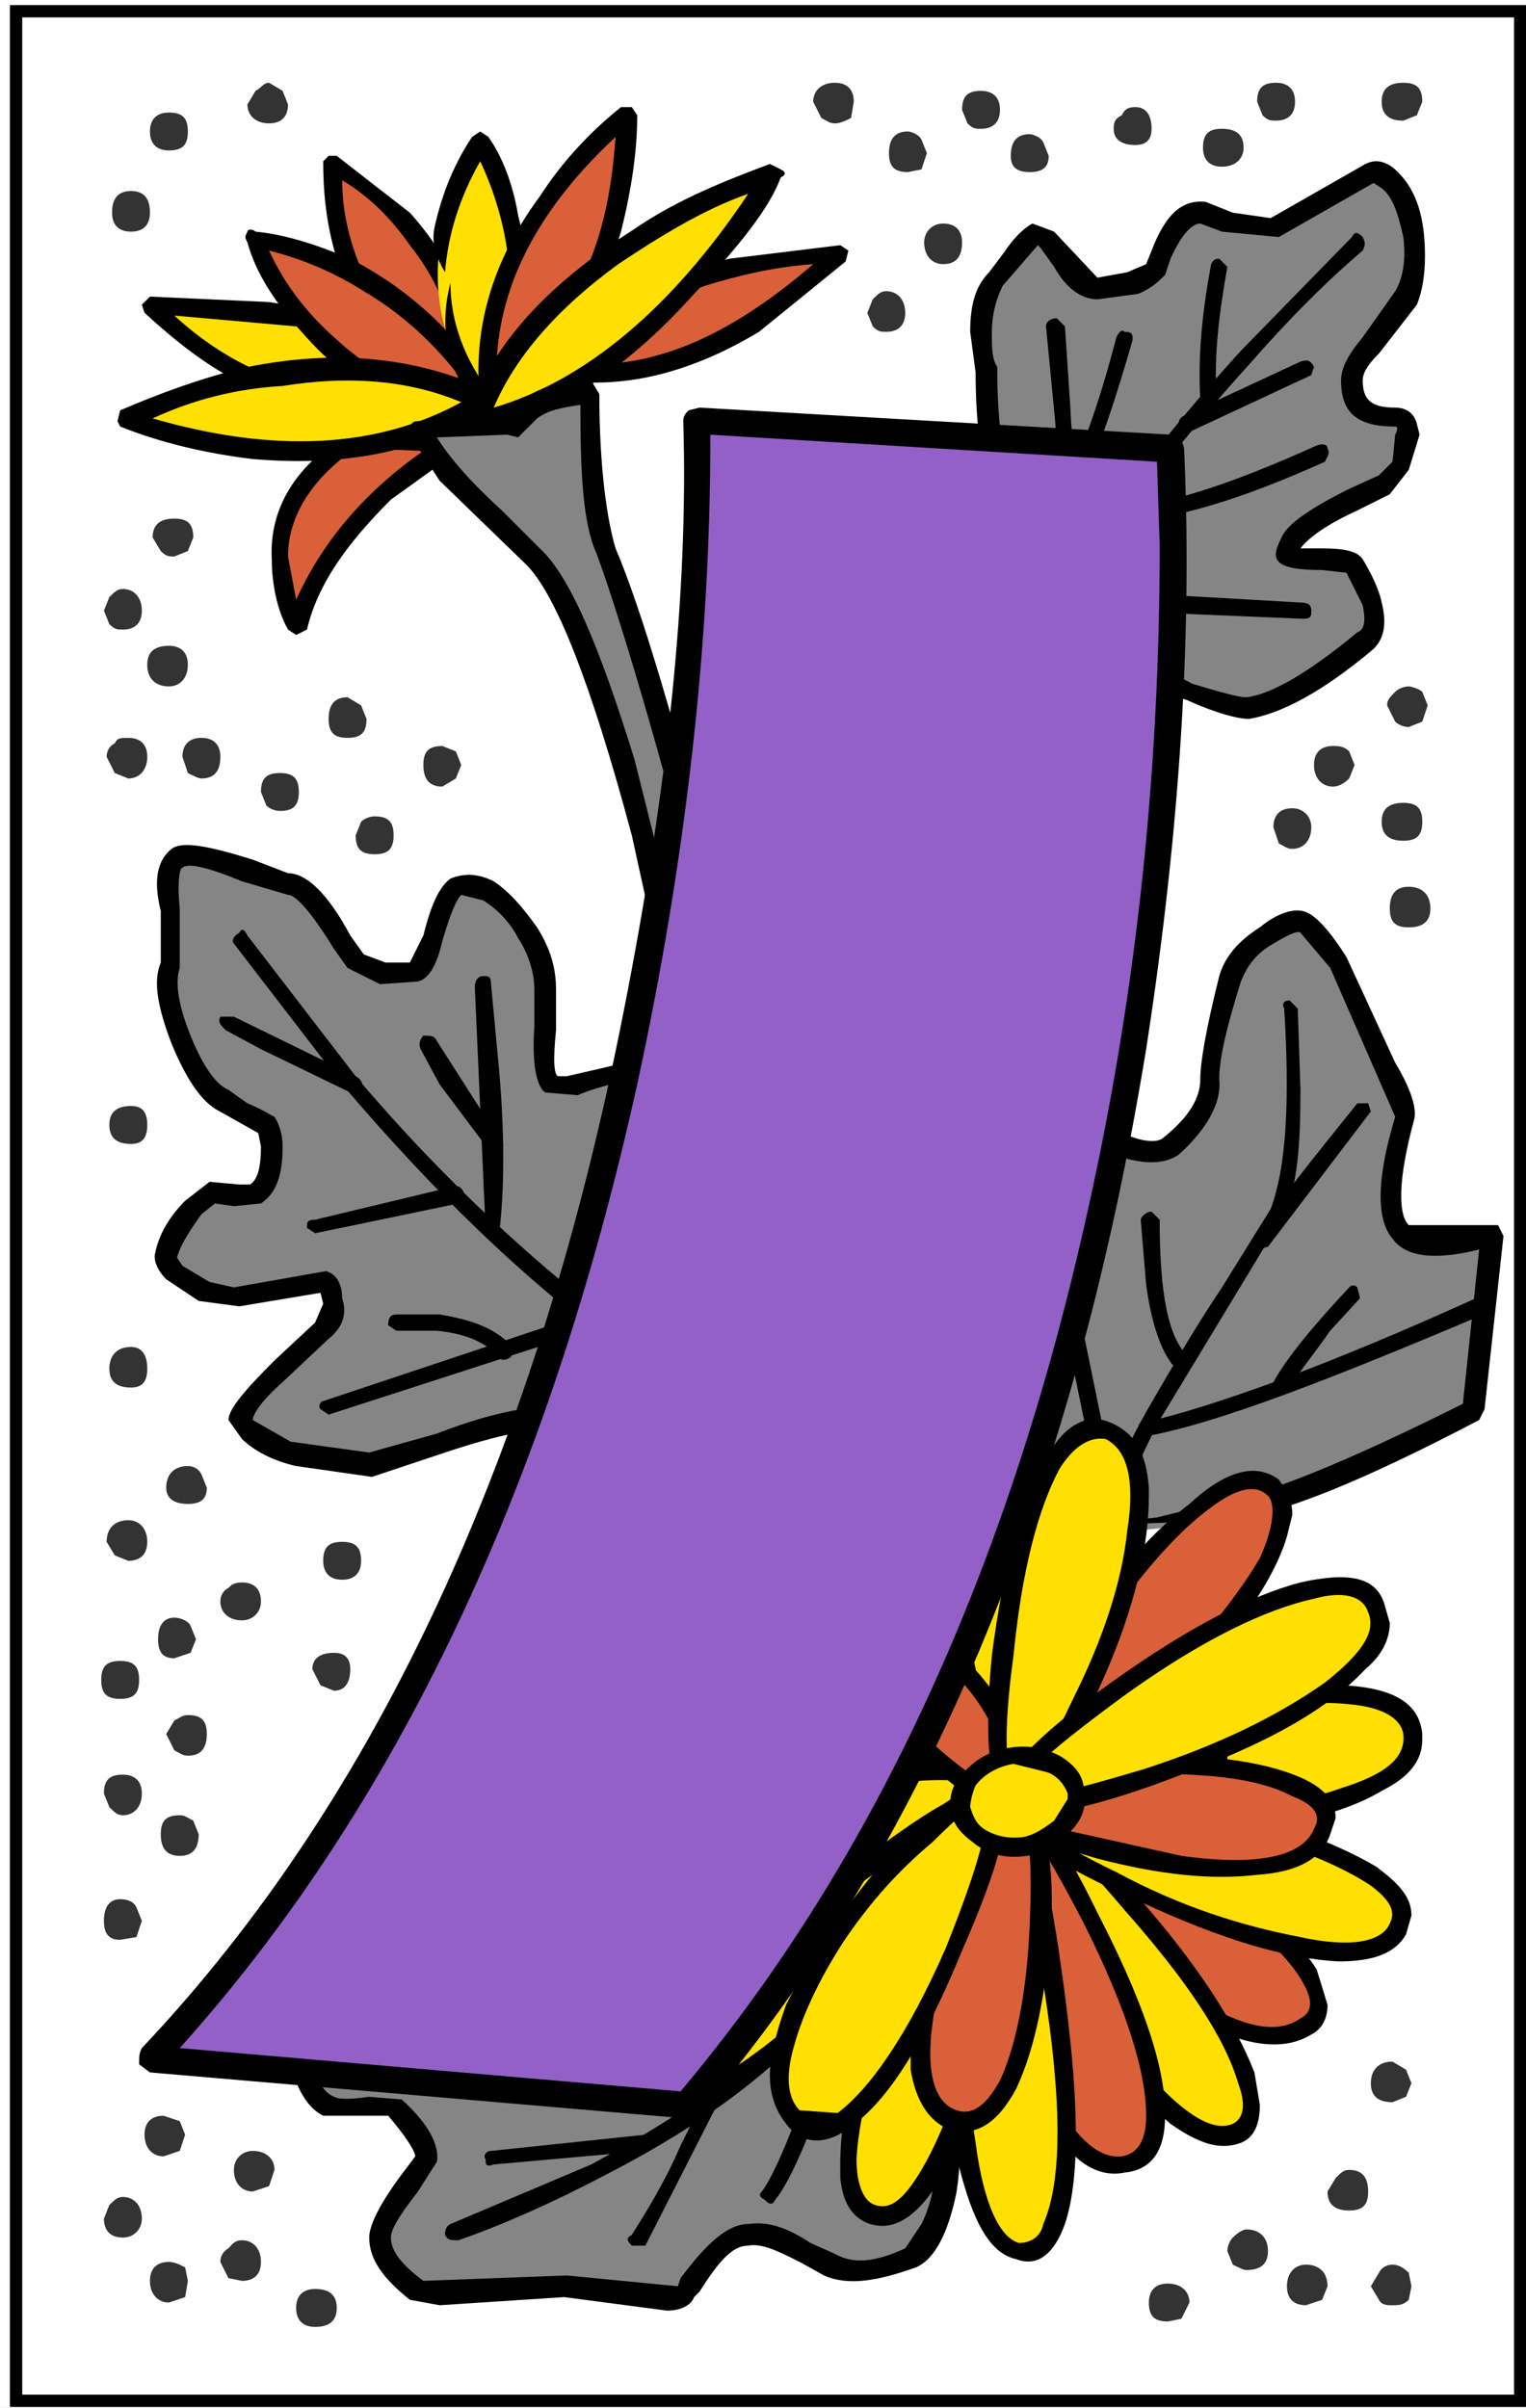 <?xml version="1.0" encoding="utf-8"?>
<!-- Generator: Adobe Illustrator 13.0.0, SVG Export Plug-In . SVG Version: 6.00 Build 14948)  -->
<!DOCTYPE svg PUBLIC "-//W3C//DTD SVG 1.1//EN" "http://www.w3.org/Graphics/SVG/1.1/DTD/svg11.dtd">
<svg version="1.1" id="圖層_1" xmlns="http://www.w3.org/2000/svg" xmlns:xlink="http://www.w3.org/1999/xlink" x="0px" y="0px"
	 width="372px" height="587px" viewBox="0 0 372 587" enable-background="new 0 0 372 587" xml:space="preserve">
<rect x="0" y="0" width="372" height="587" fill="#808080" stroke="none"/>
<path id="PATH77" fill="none" stroke="#000000" stroke-width="3" stroke-miterlimit="100" d="M370.59,585.26H3.92V2.74h366.67
	V585.26L370.59,585.26z"/>
<g>
	<g>
		<rect width="372" height="587" fill="#FFFFFF" fill-opacity="1.0"/>
	</g>
	<g>
		<path fill="#333333" d="M58.993,395.005c2.639,0,4.621-1.979,4.621-4.614c0-3.3-1.982-4.627-4.621-4.627
			c-1.979,0-2.639,0.664-3.3,1.327c-1.318,0.657-1.979,1.973-1.979,3.3C53.714,393.026,55.693,395.005,58.993,395.005z"/>
	</g>
	<g>
		<path fill="#333333" d="M45.794,428c3.299,0,4.621-1.979,4.621-5.277c0-3.3-1.321-4.621-4.621-4.621
			c-1.318,0-1.979,0.657-3.3,1.321l-1.979,3.3l1.979,3.963C43.816,427.343,44.477,428,45.794,428z"/>
	</g>
	<g>
		<path fill="#333333" d="M83.411,385.106c3.299,0,4.617-1.979,4.617-4.614c0-3.3-1.318-4.627-4.617-4.627
			c-3.3,0-4.621,1.327-4.621,4.627C78.79,383.128,80.111,385.106,83.411,385.106z"/>
	</g>
	<g>
		<path fill="#333333" d="M45.794,366.63c3.299,0,4.621-1.321,4.621-3.963l-1.321-3.3c-0.661-1.314-1.979-1.973-3.299-1.973
			c-3.3,0-5.278,1.973-5.278,5.272C40.516,365.309,42.495,366.63,45.794,366.63z"/>
	</g>
	<g>
		<path fill="#333333" d="M328.896,538.871c3.3,0,4.621-1.328,4.621-4.627c0-3.3-1.321-5.272-4.621-5.272
			c-1.317,0-1.979,0.658-3.299,1.973l-1.979,3.3C323.618,537.543,325.597,538.871,328.896,538.871z"/>
	</g>
	<g>
		<path fill="#333333" d="M343.415,560.641l0.661-3.3l-0.661-3.3c-1.321-1.314-2.639-1.972-3.96-1.972
			c-1.318,0-2.639,0.657-3.3,1.972l-1.979,3.3l1.979,3.3c0.661,1.327,1.981,1.327,3.3,1.327
			C340.776,561.968,342.094,561.968,343.415,560.641z"/>
	</g>
	<g>
		<path fill="#333333" d="M303.82,553.384c3.3,0,5.278-1.314,5.278-4.614s-1.979-5.284-5.278-5.284c-0.66,0-1.979,0.657-3.3,1.984
			c-0.66,0.657-1.32,1.973-1.32,3.3l1.32,3.3C301.842,552.727,303.16,553.384,303.82,553.384z"/>
	</g>
	<g>
		<path fill="#333333" d="M287.983,565.268l1.979-3.964c0-2.636-1.979-4.62-5.278-4.62s-4.62,1.984-4.62,4.62
			c0,3.3,1.32,4.621,4.62,4.621L287.983,565.268z"/>
	</g>
	<g>
		<path fill="#333333" d="M342.755,511.146l1.321-3.299l-1.321-3.3l-3.3-1.973c-3.3,0-5.278,1.973-5.278,5.272
			c0,3.299,1.979,4.627,5.278,4.627L342.755,511.146z"/>
	</g>
	<g>
		<path fill="#333333" d="M322.297,560.641l1.321-3.3c0-3.3-1.979-5.271-5.278-5.271c-2.643,0-4.621,1.972-4.621,5.271
			s1.979,4.627,4.621,4.627L322.297,560.641z"/>
	</g>
	<g>
		<path fill="#333333" d="M65.592,532.929l1.321-3.957c0-2.642-1.981-4.627-5.281-4.627c-2.639,0-4.617,1.985-4.617,4.627
			c0,3.3,1.979,5.272,4.617,5.272L65.592,532.929z"/>
	</g>
	<g>
		<path fill="#333333" d="M43.816,524.345l1.318-3.957l-1.318-3.299l-3.96-1.315c-2.639,0-4.621,1.315-4.621,4.614
			c0,3.3,1.982,5.285,4.621,5.285L43.816,524.345z"/>
	</g>
	<g>
		<path fill="#333333" d="M45.134,559.982l0.661-3.956l-0.661-3.3c-1.318-0.657-2.639-1.321-3.957-1.321
			c-2.642,0-4.621,1.321-4.621,4.621c0,3.299,1.979,5.277,4.621,5.277L45.134,559.982z"/>
	</g>
	<g>
		<path fill="#333333" d="M76.812,567.239c3.299,0,5.278-1.314,5.278-4.614s-1.979-4.621-5.278-4.621
			c-2.639,0-4.621,1.321-4.621,4.621S74.172,567.239,76.812,567.239z"/>
	</g>
	<g>
		<path fill="#333333" d="M81.429,412.16c2.643,0,3.96-1.973,3.96-5.271c0-2.643-1.318-3.964-3.96-3.964
			c-3.299,0-5.278,1.321-5.278,3.964l1.979,3.957L81.429,412.16z"/>
	</g>
	<g>
		<path fill="#333333" d="M45.794,134.339l1.321-3.299c0-3.3-1.321-4.614-4.621-4.614c-3.299,0-5.278,1.314-5.278,4.614l1.979,3.299
			c1.321,1.321,1.981,1.321,3.299,1.321L45.794,134.339z"/>
	</g>
	<g>
		<path fill="#333333" d="M41.177,167.335c2.639,0,4.618-1.979,4.618-5.278s-1.979-4.621-4.618-4.621
			c-3.299,0-5.281,1.321-5.281,4.621S37.877,167.335,41.177,167.335z"/>
	</g>
	<g>
		<path fill="#333333" d="M68.23,197.688c3.3,0,4.621-1.314,4.621-4.614c0-3.299-1.321-4.621-4.621-4.621
			c-3.299,0-4.617,1.321-4.617,4.621l1.318,3.3C65.592,197.031,66.913,197.688,68.23,197.688z"/>
	</g>
	<g>
		<path fill="#333333" d="M49.094,189.775c3.3,0,4.621-1.985,4.621-5.285c0-2.636-1.321-4.614-4.621-4.614
			c-3.299,0-4.617,1.979-4.617,4.614l1.318,3.963C47.115,189.117,48.433,189.775,49.094,189.775z"/>
	</g>
	<g>
		<path fill="#333333" d="M29.957,153.479c2.639,0,4.621-1.321,4.621-4.621s-1.981-5.278-4.621-5.278
			c-1.321,0-1.979,0.657-3.3,1.979l-1.321,3.299l1.321,3.299C27.979,153.479,28.636,153.479,29.957,153.479z"/>
	</g>
	<g>
		<path fill="#333333" d="M31.278,189.775c2.639,0,4.617-1.985,4.617-5.285c0-3.299-1.979-4.614-4.617-4.614
			c-1.982,0-2.643,0-3.3,1.315c-1.321,0.664-1.981,1.985-1.981,3.299l1.981,3.963L31.278,189.775z"/>
	</g>
	<g>
		<path fill="#333333" d="M31.278,380.492c2.639,0,4.617-1.328,4.617-4.627c0-3.3-1.979-5.272-4.617-5.272
			c-3.3,0-5.281,1.973-5.281,5.272l1.981,3.299L31.278,380.492z"/>
	</g>
	<g>
		<path fill="#333333" d="M46.455,402.925l1.321-3.3l-1.321-3.299c-0.66-1.321-2.639-1.979-3.96-1.979
			c-2.639,0-3.96,1.979-3.96,5.277c0,3.3,1.321,4.621,3.96,4.621L46.455,402.925z"/>
	</g>
	<g>
		<path fill="#333333" d="M29.957,442.52c2.639,0,4.621-1.979,4.621-5.277c0-3.3-1.981-4.621-4.621-4.621
			c-3.3,0-4.621,1.321-4.621,4.621l1.321,3.299C27.979,441.856,28.636,442.52,29.957,442.52z"/>
	</g>
	<g>
		<path fill="#333333" d="M33.256,472.216l1.321-3.963l-1.321-3.3c-0.66-1.314-1.978-1.973-3.96-1.973
			c-2.639,0-3.96,1.973-3.96,5.272c0,3.299,1.321,4.627,3.96,4.627L33.256,472.216z"/>
	</g>
	<g>
		<path fill="#333333" d="M58.993,556.026c2.639,0,4.621-1.321,4.621-4.621s-1.982-5.278-4.621-5.278
			c-1.979,0-2.639,1.315-3.3,1.979c-1.318,0.664-1.979,1.979-1.979,3.3l1.979,3.963L58.993,556.026z"/>
	</g>
	<g>
		<path fill="#333333" d="M29.957,545.47c2.639,0,4.621-1.984,4.621-4.627c0-3.3-1.981-5.271-4.621-5.271
			c-1.321,0-1.979,0.657-3.3,1.972l-1.321,3.3C25.336,543.485,26.657,545.47,29.957,545.47z"/>
	</g>
	<g>
		<path fill="#333333" d="M251.027,41.952c3.3,0,4.621-1.314,4.621-3.957l-1.321-3.3c-0.66-1.321-2.639-1.985-3.3-1.985
			c-3.3,0-4.62,1.985-4.62,5.285C246.407,40.637,247.728,41.952,251.027,41.952z"/>
	</g>
	<g>
		<path fill="#333333" d="M207.473,28.753l0.66-3.957c0-2.643-1.32-4.621-4.62-4.621s-5.278,1.979-5.278,4.621l1.979,3.957
			c1.321,0.658,1.981,1.321,3.3,1.321C204.834,30.075,206.155,29.411,207.473,28.753z"/>
	</g>
	<g>
		<path fill="#333333" d="M41.177,36.674c3.3,0,4.618-1.321,4.618-4.621c0-3.3-1.318-4.614-4.618-4.614
			c-2.642,0-4.621,1.314-4.621,4.614C36.556,35.353,38.535,36.674,41.177,36.674z"/>
	</g>
	<g>
		<path fill="#333333" d="M65.592,30.075c3.299,0,4.621-1.979,4.621-4.621l-1.321-3.3l-3.299-1.979c-1.318,0-1.979,1.321-3.3,1.979
			l-1.979,3.3C60.313,28.096,62.292,30.075,65.592,30.075z"/>
	</g>
	<g>
		<path fill="#333333" d="M31.936,56.471c3.299,0,4.621-1.979,4.621-4.621c0-3.3-1.321-5.278-4.621-5.278
			c-3.3,0-4.618,1.979-4.618,5.278C27.318,54.493,28.636,56.471,31.936,56.471z"/>
	</g>
	<g>
		<path fill="#333333" d="M224.631,41.294l1.321-3.957l-1.321-3.299c-0.66-1.328-2.639-1.985-3.3-1.985
			c-3.299,0-4.62,1.985-4.62,5.284c0,3.3,1.321,4.614,4.62,4.614L224.631,41.294z"/>
	</g>
	<g>
		<path fill="#333333" d="M229.909,64.392c3.3,0,4.62-1.985,4.62-5.285c0-2.636-1.32-4.614-4.62-4.614
			c-2.639,0-4.617,1.979-4.617,4.614C225.292,62.407,227.271,64.392,229.909,64.392z"/>
	</g>
	<g>
		<path fill="#333333" d="M216.054,80.889c2.639,0,4.617-1.321,4.617-4.621s-1.979-5.278-4.617-5.278
			c-1.321,0-1.981,0.657-3.3,1.978l-1.321,3.3l1.321,3.3C214.072,80.889,214.732,80.889,216.054,80.889z"/>
	</g>
	<g>
		<path fill="#333333" d="M276.764,35.353c2.639,0,3.96-1.314,3.96-3.957c0-3.3-1.321-5.285-3.96-5.285
			c-1.979,0-2.64,0.664-3.3,1.985c-1.317,0.657-1.979,1.315-1.979,3.3C271.485,34.038,273.464,35.353,276.764,35.353z"/>
	</g>
	<g>
		<path fill="#333333" d="M239.15,31.396c2.639,0,4.617-1.321,4.617-4.621c0-3.3-1.979-4.621-4.617-4.621
			c-3.3,0-4.621,1.321-4.621,4.621l1.321,3.299C237.169,31.396,237.829,31.396,239.15,31.396z"/>
	</g>
	<g>
		<path fill="#333333" d="M311.08,29.411c2.639,0,4.617-1.315,4.617-4.614c0-3.3-1.979-4.621-4.617-4.621
			c-3.3,0-4.62,1.321-4.62,4.621l1.32,3.299C309.099,29.411,309.759,29.411,311.08,29.411z"/>
	</g>
	<g>
		<path fill="#333333" d="M345.394,28.096l1.321-3.299c0-3.3-1.321-4.621-4.621-4.621c-3.299,0-5.277,1.321-5.277,4.621
			c0,3.299,1.979,4.614,5.277,4.614L345.394,28.096z"/>
	</g>
	<g>
		<path fill="#333333" d="M297.882,40.637c3.3,0,5.278-1.985,5.278-4.627c0-3.3-1.979-4.614-5.278-4.614s-4.62,1.314-4.62,4.614
			C293.262,38.652,294.582,40.637,297.882,40.637z"/>
	</g>
	<g>
		<path fill="#333333" d="M346.715,175.919l1.321-3.963l-1.321-3.3c-0.66-0.664-2.639-1.321-3.3-1.321
			c-1.321,0-2.639,0.658-3.3,1.321c-1.32,1.321-1.979,1.979-1.979,3.3l1.979,3.963c0.661,0.658,1.979,1.315,3.3,1.315
			L346.715,175.919z"/>
	</g>
	<g>
		<path fill="#333333" d="M328.896,189.775l1.321-3.3l-1.321-3.299c-1.317-1.321-2.639-1.321-3.956-1.321
			c-2.643,0-4.621,1.321-4.621,4.621c0,3.3,1.979,5.278,4.621,5.278C326.257,191.753,327.578,191.089,328.896,189.775z"/>
	</g>
	<g>
		<path fill="#333333" d="M342.094,204.951c3.3,0,4.621-1.321,4.621-4.621c0-3.299-1.321-4.614-4.621-4.614
			c-3.299,0-5.277,1.315-5.277,4.614C336.816,203.63,338.795,204.951,342.094,204.951z"/>
	</g>
	<g>
		<path fill="#333333" d="M343.415,226.07c3.3,0,5.278-1.321,5.278-4.621s-1.979-5.278-5.278-5.278s-4.62,1.978-4.62,5.278
			S340.115,226.07,343.415,226.07z"/>
	</g>
	<g>
		<path fill="#333333" d="M315.04,206.93c2.64,0,4.618-1.979,4.618-5.278c0-2.636-1.979-4.621-4.618-4.621
			c-3.3,0-4.62,1.985-4.62,4.621l1.32,3.963C313.059,206.272,313.719,206.93,315.04,206.93z"/>
	</g>
	<g>
		<path fill="#333333" d="M111.125,189.775l1.321-3.3l-1.321-3.299l-3.3-1.321c-3.299,0-4.617,1.321-4.617,4.621
			c0,3.3,1.318,5.278,4.617,5.278L111.125,189.775z"/>
	</g>
	<g>
		<path fill="#333333" d="M91.328,208.251c3.299,0,4.621-1.321,4.621-4.621c0-3.3-1.321-4.614-4.621-4.614
			c-1.318,0-2.639,0.657-3.3,1.314l-1.318,3.3C86.71,206.93,88.028,208.251,91.328,208.251z"/>
	</g>
	<g>
		<path fill="#333333" d="M31.936,278.863c2.642,0,3.96-1.321,3.96-4.621s-1.318-4.621-3.96-4.621c-3.3,0-5.278,1.321-5.278,4.621
			S28.636,278.863,31.936,278.863z"/>
	</g>
	<g>
		<path fill="#333333" d="M31.936,338.255c2.642,0,3.96-1.321,3.96-4.62c0-3.3-1.318-5.278-3.96-5.278
			c-3.3,0-5.278,1.979-5.278,5.278C26.657,336.934,28.636,338.255,31.936,338.255z"/>
	</g>
	<g>
		<path fill="#333333" d="M29.296,414.145c3.3,0,4.621-1.32,4.621-4.62s-1.321-4.621-4.621-4.621c-3.299,0-4.617,1.321-4.617,4.621
			S25.997,414.145,29.296,414.145z"/>
	</g>
	<g>
		<path fill="#333333" d="M43.816,452.418c3.299,0,4.617-1.978,4.617-5.277l-1.318-3.3c-1.321-0.657-1.981-1.321-3.299-1.321
			c-3.3,0-4.621,1.321-4.621,4.621S40.516,452.418,43.816,452.418z"/>
	</g>
	<g>
		<path fill="#333333" d="M84.729,179.876c3.299,0,4.621-1.321,4.621-4.621l-1.321-3.299l-3.299-1.979
			c-3.3,0-4.618,1.979-4.618,5.278S81.429,179.876,84.729,179.876z"/>
	</g>
	<g>
		<path fill="#D96038" d="M204.834,61.749l-26.397,3.3c-18.476,4.621-32.335,13.198-40.916,25.739
			c14.519,1.979,31.017-2.643,46.854-13.198L204.834,61.749z"/>
	</g>
	<g>
		<path d="M204.834,59.771l-27.057,3.3c-19.137,4.621-32.996,13.198-42.234,26.396c-0.661,0.664-0.661,1.321-0.661,1.979
			l2.639,1.321c15.18,1.978,31.017-1.979,47.515-11.877l21.119-17.155l0.657-2.642L204.834,59.771z M198.234,64.392
			c-19.137,16.498-36.956,25.075-56.092,24.412c7.26-7.914,17.158-14.513,29.696-19.134
			C180.416,67.034,188.996,65.049,198.234,64.392z"/>
	</g>
	<g>
		<path fill="#FFE000" d="M37.217,74.29c5.938,6.599,13.859,12.541,23.097,17.813c19.797,10.563,38.274,12.541,55.432,7.263
			c-13.198-11.877-30.356-19.797-50.814-23.097L37.217,74.29z"/>
	</g>
	<g>
		<path d="M36.556,72.305l-1.979,1.985l0.657,1.979c7.26,6.599,15.18,13.198,25.079,17.819
			c19.797,10.556,38.274,13.198,56.093,7.256l1.979-1.314l-0.661-2.642C103.869,84.846,86.71,76.932,65.592,73.633L36.556,72.305z
			 M72.191,79.568c14.519,3.299,27.717,9.898,38.277,18.476c-13.198,2.642-27.057,1.321-41.577-5.278
			c-9.898-3.3-18.476-8.578-26.396-15.834L72.191,79.568z"/>
	</g>
	<g>
		<path fill="#D96038" d="M81.429,39.974c-0.657,6.599,0.661,13.862,2.643,21.775c4.617,16.498,15.837,29.039,31.674,37.616
			c-0.661-17.819-5.938-32.995-17.158-46.193L81.429,39.974z"/>
	</g>
	<g>
		<path d="M80.111,37.995L78.79,39.31c0,7.263,0.66,15.183,3.299,23.761c5.281,16.498,16.498,29.696,32.996,38.273h1.982
			l1.318-1.979c-0.661-18.476-6.599-34.316-18.477-47.515L82.089,37.995H80.111z M88.688,67.034
			c-3.299-7.263-5.278-15.183-5.278-23.097c6.599,3.957,11.877,9.235,16.498,15.834c7.917,9.899,11.877,21.776,13.198,34.974
			C101.887,88.146,93.309,78.247,88.688,67.034z"/>
	</g>
	<g>
		<path fill="#D96038" d="M94.627,119.827l15.18-11.884l-23.097-0.657c-12.538,7.256-18.479,17.155-17.819,29.696
			c0,5.278,1.321,10.556,3.3,15.176C75.49,140.938,83.411,130.383,94.627,119.827z"/>
	</g>
	<g>
		<path d="M112.446,107.286l-1.978-1.321l-23.758-1.321l-1.321,0.657c-13.198,7.927-19.797,18.483-19.137,31.023
			c0,5.936,1.321,12.535,3.96,17.155l1.979,1.315l2.639-1.315c2.643-11.22,9.899-21.118,20.458-31.681l16.498-11.871
			L112.446,107.286z M72.191,146.223l-1.979-10.563c0-9.899,5.938-19.134,16.498-26.396l16.498,0.664
			C88.028,120.484,78.129,133.025,72.191,146.223z"/>
	</g>
	<g>
		<path fill="#D96038" d="M62.292,57.792c2.639,7.256,6.599,14.513,13.198,21.776c11.88,13.862,27.057,21.118,45.533,21.775
			c-8.578-15.84-21.115-28.375-36.952-36.295C75.49,61.092,68.891,58.45,62.292,57.792z"/>
	</g>
	<g>
		<path d="M60.313,56.471c-0.661,1.321-0.661,1.321,0,2.636c1.979,7.263,6.599,14.526,13.198,21.782
			c13.198,15.177,28.375,22.439,47.512,23.097l1.982-1.321v-1.979c-8.581-16.498-21.119-29.039-37.616-37.616
			c-7.917-3.3-15.837-5.936-23.097-6.599C61.631,55.808,60.313,55.808,60.313,56.471z M116.406,98.044
			c-13.198-0.657-25.079-6.599-34.978-15.84c-6.599-5.936-11.877-12.535-15.837-21.112c7.92,1.979,15.837,5.278,23.097,9.899
			C99.908,77.59,109.146,86.831,116.406,98.044z"/>
	</g>
	<g>
		<path fill="#FFE000" d="M117.067,34.695c-3.96,5.278-7.26,13.198-9.242,21.112c-3.299,17.161,0.661,32.338,13.198,45.536
			c5.281-17.155,7.26-33.653,3.3-48.836C123.005,44.594,119.706,38.652,117.067,34.695z"/>
	</g>
	<g>
		<path d="M115.085,33.374c-3.96,5.936-7.26,13.198-9.238,22.434c-0.66,3.963,0.661,7.263,2.639,10.563
			c0.661-8.578,3.3-17.819,8.581-27.061c4.617,9.899,7.256,20.461,7.256,31.681c0,6.599-1.318,15.176-4.618,25.075
			c-6.599-8.578-9.898-17.819-9.898-27.06c-3.3,12.541,0,23.761,9.238,33.659l2.639,1.321l1.321-1.321
			c5.938-17.819,7.26-34.974,3.299-50.157c-1.321-7.914-3.96-14.513-7.26-19.134l-1.978-1.321L115.085,33.374z"/>
	</g>
	<g>
		<path fill="#D96038" d="M152.701,28.096c-7.26,4.614-13.198,11.877-19.797,20.455c-11.88,17.819-16.498,35.638-13.198,53.451
			c14.516-11.213,23.758-27.711,29.036-47.509C152.041,44.594,152.701,35.353,152.701,28.096z"/>
	</g>
	<g>
		<path d="M151.38,56.471c2.639-10.563,3.96-19.797,3.96-28.375l-1.321-1.985h-2.639c-6.599,5.285-13.859,12.541-19.797,21.782
			c-13.198,17.813-17.159,36.295-13.859,54.771l1.321,1.321h2.639C135.543,92.103,145.441,76.269,151.38,56.471z M150.063,33.374
			c-0.661,9.235-1.982,18.477-5.281,27.718c-5.278,14.513-13.198,26.396-23.097,35.638l-0.661-5.941
			C121.023,70.333,130.922,51.193,150.063,33.374z"/>
	</g>
	<g>
		<path fill="#FFE000" d="M30.618,102.665l30.356,6.599c23.097,2.636,42.234-1.321,57.411-11.877
			c-16.498-7.92-36.295-9.899-58.732-4.621C48.433,94.745,39.195,98.044,30.618,102.665z"/>
	</g>
	<g>
		<path d="M60.313,89.467c-11.22,2.636-21.779,6.599-31.017,10.563l-0.661,2.636l0.661,1.321c9.899,3.957,21.119,6.599,32.335,7.914
			c23.097,1.985,42.237-1.972,58.074-12.535l0.661-1.978l-0.661-1.985C102.547,87.488,83.411,84.846,60.313,89.467z M37.217,102.001
			c9.898-4.614,20.458-7.257,31.674-7.914c16.498-2.642,31.017-1.321,43.555,3.957C91.988,109.264,66.913,110.585,37.217,102.001z"
			/>
	</g>
	<g>
		<path fill="#FFE000" d="M188.336,42.609c-9.899,2.642-20.458,7.926-31.674,15.183c-21.779,13.198-35.638,28.375-40.255,46.194
			c17.815-4.621,34.974-15.841,52.132-34.317L188.336,42.609z"/>
	</g>
	<g>
		<path d="M169.199,71.648c11.216-11.877,18.477-21.112,21.115-28.375c1.321-0.664,1.321-1.321,0-1.979l-2.639-1.321
			c-10.56,3.963-22.437,8.577-32.996,15.834c-21.776,13.862-35.635,29.039-40.913,46.857c-0.661,1.321-0.661,1.979,0.657,1.979
			l1.982,1.321C134.882,101.344,152.041,90.788,169.199,71.648z M150.72,64.392c9.898-6.599,20.458-13.198,31.678-17.155
			c-18.479,27.711-39.595,45.53-62.031,52.129C125.644,86.831,136.204,74.947,150.72,64.392z"/>
	</g>
	<g>
		<path fill="#858585" d="M148.081,134.339c-1.979-3.957-2.639-11.213-3.299-23.097l-0.661-15.177
			c-5.938-0.664-11.217,0.664-14.516,3.299l-4.621,4.621l-13.198-1.321l-9.238,1.979c2.639,5.942,5.278,9.898,9.238,13.855
			l18.479,17.162c7.917,7.92,15.837,30.36,25.736,67.313l12.538,54.107c3.299-5.271,3.96-13.855,4.621-24.412l-0.661-15.183
			C161.279,174.592,152.701,146.88,148.081,134.339z"/>
	</g>
	<g>
		<path d="M146.102,96.066l-1.981-3.299c-9.238,0-15.837,2.636-19.797,7.92l-22.437,1.979c-0.661,0-1.318,0-1.979,1.321v1.979
			l7.26,11.22l21.115,20.455c7.26,7.256,15.837,29.039,25.736,65.991l11.88,54.114c0,1.321,1.318,1.979,2.639,1.979
			c0.661,0,1.979-0.657,2.639-1.314c3.299-5.942,3.96-13.862,4.621-25.082l-0.661-15.84c-10.559-41.567-19.137-69.948-25.075-83.804
			C148.081,127.083,146.102,114.542,146.102,96.066z M141.481,98.702c0,17.162,0.661,29.039,3.96,36.295
			c4.621,12.541,13.198,40.258,24.418,83.152l-0.661,27.718c-4.621-21.782-9.899-42.237-14.52-60.713
			c-8.578-27.718-15.837-44.873-23.097-51.472l-9.238-9.241c-7.26-6.599-12.538-12.541-15.837-17.813l17.159-0.664l2.639,0.664
			l1.318-1.328l3.3-3.299C133.564,100.029,136.864,99.365,141.481,98.702z"/>
	</g>
	<g>
		<path fill="#858585" d="M227.271,482.114c-15.838-5.277-34.975-8.577-55.433-9.898c-42.233-4.621-75.89,0-100.308,14.52
			l1.321,11.877c1.979,7.92,3.96,12.534,7.26,14.52l16.498,0.657c5.278,5.284,7.917,9.241,7.26,12.541l-5.942,9.241
			c-3.3,4.614-5.938,7.914-5.938,9.898c0,3.3,3.299,8.571,9.898,13.198l36.295-1.327l19.797,3.3c4.621,0.663,7.92,0,9.898-1.973
			c4.621-9.241,9.899-13.861,14.52-14.525c3.299,0,6.599,1.327,9.898,3.3l9.898,4.627c5.278,1.972,11.878,1.972,19.137-1.328
			c3.961-1.972,6.6-7.256,8.578-16.497C233.209,521.709,231.891,504.548,227.271,482.114z"/>
	</g>
	<g>
		<path d="M227.931,479.479c-17.158-4.627-36.956-8.584-58.071-10.563c-41.577-3.299-74.572,1.321-99.647,15.834l-1.321,1.985
			l1.321,14.513c1.979,7.927,4.617,12.541,8.578,14.525h12.538h3.299c3.96,4.614,6.599,8.571,6.599,9.899l-3.957,5.271
			c-5.281,7.263-7.26,11.884-7.26,14.525c0,5.271,3.299,9.898,9.898,15.171l7.26,1.327l30.354-1.985l25.079,3.3
			c3.299,0,5.938-1.314,6.599-3.3l1.318-1.314c4.621-7.263,7.92-11.226,11.88-11.226c3.299-0.658,7.26,1.327,12.537,3.963l5.939,3.3
			c5.938,2.636,13.198,1.321,22.436-1.979c4.621-1.985,7.921-8.584,9.899-18.482c1.981-13.856,1.32-31.011-3.3-52.13
			L227.931,479.479z M165.239,474.194c21.776,1.321,41.574,4.62,59.392,10.556c3.3,11.884,3.96,23.098,3.96,32.996
			s-0.66,17.825-3.96,24.424l-3.96,5.936c-7.26,3.3-12.538,3.964-17.158,1.321l-5.938-2.643c-5.938-3.956-10.56-5.277-15.177-4.614
			c-5.281,0-10.56,5.272-16.498,13.198l-0.661,1.973l-27.057-2.636l-34.974,1.321c-5.281-3.957-7.92-7.257-7.92-10.557
			c0-1.984,1.982-5.284,6.599-11.226l4.621-7.257c0.661-3.957-1.981-9.241-8.581-15.177l-7.917-0.664
			c-4.621,0.664-7.26,0.664-8.581,0c-4.617-1.972-6.599-9.898-6.599-22.433C97.27,476.179,127.623,471.552,165.239,474.194z"/>
	</g>
	<g>
		<path d="M198.234,486.735c-11.22,14.513-29.696,27.711-54.114,40.909l-34.313,14.525c-1.321,0.658-1.321,1.973-1.321,2.637
			c0.661,1.32,1.321,1.32,3.3,1.32c11.22-3.957,23.097-9.241,35.634-15.84c24.418-12.541,42.895-26.396,54.114-40.91v-2.642
			C200.213,485.414,198.896,485.414,198.234,486.735z"/>
	</g>
	<g>
		<path d="M157.319,520.388l-37.613,3.957c-1.321,0-1.981,1.328-1.321,1.985c0,1.314,0,1.979,1.981,1.314l36.953-3.3l1.321-1.972
			L157.319,520.388z"/>
	</g>
	<g>
		<path d="M157.319,547.442l17.819-34.968l-0.661-2.643c-0.661-0.657-1.979,0-2.639,1.314l-5.938,11.884
			c-3.96,9.241-8.581,16.498-11.88,21.776c-1.318,0.663-1.318,1.32,0,2.636H157.319z"/>
	</g>
	<g>
		<path d="M199.556,500.591c-5.941,18.482-11.22,30.354-13.859,33.653c-0.661,0.663-0.661,1.327,0.661,1.984
			c1.318,1.314,1.979,1.314,2.639,0c3.3-3.957,8.578-15.183,14.517-34.316c0.66-0.664,0-1.979-1.318-2.636
			C200.874,498.612,200.213,499.276,199.556,500.591z"/>
	</g>
	<g>
		<path fill="#858585" d="M308.441,228.048c-4.621,3.299-7.921,6.599-8.581,10.563c-3.3,11.213-5.278,19.133-5.278,24.412
			c0.661,5.942-2.639,11.22-9.898,16.498c-2.639,2.643-7.92,1.321-17.158-1.978c-20.458,16.497-32.335,35.631-33.656,56.093
			c-1.979,19.133,3.3,31.017,16.498,36.295c9.238,3.299,20.458,3.963,32.335,2.636l15.18-3.957
			c13.858-1.979,34.313-9.898,62.031-25.075l3.3-42.895c-11.22,3.3-19.137,3.3-22.437,0c-1.321-2.636-1.981-6.6-1.321-14.52
			l2.639-13.855c0.661-1.321,0-4.621-2.639-9.898l-13.198-27.718c-3.96-6.599-6.599-9.898-8.577-9.898
			C315.697,224.749,312.398,226.07,308.441,228.048z"/>
	</g>
	<g>
		<path d="M307.12,226.07c-5.278,3.3-8.577,7.256-9.898,11.877c-3.3,13.198-4.621,21.118-4.621,25.075
			c0,4.621-2.639,9.241-9.238,14.52c-1.979,1.321-6.599,0.664-13.858-3.3l-3.3,0.664c-13.855,11.213-23.754,24.412-29.696,38.931
			c-5.277,11.22-6.599,23.097-5.277,32.995c2.639,13.199,8.577,21.776,17.818,25.733l50.151-1.973
			c13.198-1.327,33.656-9.898,61.373-24.424l1.318-2.636l4.62-42.23l-1.32-2.643h-1.979h-19.798
			c-2.639-2.643-2.639-11.22,1.321-25.739c0.657-2.642-0.66-7.256-4.621-13.855l-11.877-25.739
			c-4.62-7.256-7.92-10.556-10.559-11.213C315.04,221.449,311.08,222.771,307.12,226.07z M310.42,230.027
			c3.299-1.979,5.938-3.3,6.599-2.642l7.26,8.584l15.837,36.295c-4.62,15.177-4.62,25.075-0.66,29.696
			c3.3,4.614,10.56,5.278,21.118,2.642l-3.96,37.61c-29.035,14.52-48.833,22.439-58.731,23.754l-15.837,3.964
			c-11.881,1.321-21.779,0.663-31.018-2.636c-7.26-3.3-12.537-9.899-13.858-20.462l-0.661-7.263c0-9.234,1.982-19.134,7.26-28.368
			c5.281-11.227,13.859-21.125,24.418-31.023c9.238,3.963,15.177,3.963,19.137,1.327c6.6-5.941,10.56-12.541,9.899-18.482
			c0-5.278,1.979-13.198,5.277-23.754C303.82,235.969,305.799,232.669,310.42,230.027z"/>
	</g>
	<g>
		<path d="M314.38,243.882c-1.321,0-1.981,0.664-1.321,1.985c1.321,21.776,0.66,38.273-3.3,48.836l-11.877,19.134
			c-7.92,11.877-13.858,22.434-18.479,30.359c-7.917,13.856-12.537,28.369-15.837,42.895c-0.661,1.314,0,2.636,0.66,2.636
			c1.979,0,2.64,0,2.64-1.979c3.299-13.855,8.58-27.717,15.837-41.579l30.356-50.151c3.3-7.256,3.96-17.155,3.96-30.353
			l-0.66-19.797L314.38,243.882z"/>
	</g>
	<g>
		<path d="M363.213,319.772c0.66-0.657,1.32-1.973,0.66-2.636c-0.66-1.321-1.981-1.979-2.639-1.321
			c-37.616,17.155-65.334,27.054-82.489,31.017c-1.321,0-1.321,0.664-1.321,2.637l1.979,0.663
			C297.222,346.832,324.278,336.271,363.213,319.772z"/>
	</g>
	<g>
		<path d="M331.538,316.473l-0.66-2.636c-0.661-0.664-1.321-0.664-1.982,0c-9.237,9.898-15.177,17.161-18.476,23.097v3.3
			l3.299-0.664c1.979-3.957,5.939-8.571,10.56-15.17L331.538,316.473z"/>
	</g>
	<g>
		<path d="M330.878,268.964c-10.56,13.198-19.798,24.412-25.079,32.996c-1.317,1.314-0.657,1.979,0.661,2.642l2.639-0.663
			l25.078-32.996l-0.66-1.978H330.878z"/>
	</g>
	<g>
		<path d="M282.702,297.339l-1.979-1.979c-1.321,0-2.639,1.315-2.639,1.979l1.317,15.834c1.321,9.899,3.96,17.162,7.26,20.462
			c0.66,0.663,1.981,0.663,3.3,0c0.66-0.664,0.66-1.979,0-2.637C284.684,326.371,282.702,315.158,282.702,297.339z"/>
	</g>
	<g>
		<path d="M258.947,310.537h-1.981l11.881,58.071l1.979,1.321c1.979,0,2.639-0.664,1.979-2.636l-11.878-58.078L258.947,310.537z"/>
	</g>
	<g>
		<path fill="#858585" d="M342.755,72.969c2.639-5.935,3.3-13.198,0.66-21.118c-3.3-8.578-5.938-11.213-9.898-9.241
			c-1.979,0.664-5.938,3.299-11.22,6.599l-11.877,6.599c-2.64,0.664-5.278,0.664-7.921,0l-9.237-3.957
			c-2.64-0.657-5.939,1.321-7.918,5.284l-3.96,7.914c-1.981,3.957-7.26,5.942-13.858,5.942l-6.6-4.621l-5.938-7.92
			c-1.32-1.979-3.96-1.315-5.281,1.321l-6.599,7.92c-2.639,3.3-4.617,7.914-3.957,13.855c0,3.3,0.657,5.942,1.318,8.584
			c0,22.433,4.62,40.91,13.858,55.429c7.92,11.877,15.177,17.819,22.437,18.476l13.858,4.621c6.6,3.3,10.56,3.963,13.859,3.3
			c6.599,0,15.837-5.278,28.375-15.177c2.639-2.643,3.299-5.942,1.32-9.899l-3.96-9.241l-9.898-0.657
			c-5.278,0-7.26-1.321-5.938-4.621c1.979-2.636,5.278-5.278,11.217-8.578l11.22-5.285c3.299-1.972,5.277-5.271,5.938-9.898
			c0.66-4.614,0-7.257-2.64-7.257c-7.259,0-10.559-2.642-10.559-8.577c0-1.979,0.66-4.621,3.96-7.92L342.755,72.969z"/>
	</g>
	<g>
		<path d="M345.394,74.29c1.321-3.299,1.981-7.256,1.981-11.883c0-9.235-1.981-15.834-6.599-20.455
			c-2.64-2.642-5.281-3.299-7.92-1.978l-23.098,13.198l-9.238-1.321l-6.599-2.642c-5.938-0.658-9.898,3.299-13.198,11.883
			l-1.321,3.3l-4.617,1.979l-7.26,1.321l-10.56-11.22l-5.277-1.979c-1.321,0.657-3.961,2.642-6.6,6.599l-3.96,5.278
			c-3.3,3.299-4.621,7.92-4.621,14.519l1.321,9.899c0,22.439,4.621,41.573,15.177,56.75c7.92,12.541,15.18,19.14,23.097,19.14
			l13.198,3.957c7.26,3.299,12.541,4.621,15.181,4.621c7.917-1.321,17.815-6.599,29.695-16.498c3.3-2.636,3.96-6.6,2.64-11.877
			c-0.661-3.299-2.64-7.256-4.621-10.556c-1.317-1.985-4.617-2.642-9.898-2.642h-5.278c1.979-2.642,6.6-5.942,13.859-9.241
			l7.917-3.957l4.62-5.942l2.64-8.577l-0.661-2.636c-0.657-2.642-2.639-3.963-5.278-3.963c-5.938,0-7.92-1.978-7.92-6.599
			c0-1.979,1.321-3.963,3.96-6.6L345.394,74.29z M342.094,57.792c0.661,5.278,0,9.898-1.979,13.198l-7.92,11.213
			c-3.3,3.963-5.278,7.263-5.278,10.563c0,7.92,3.961,11.22,13.198,11.22c0.661,0,0.661,0.657,0,1.979l-0.66,6.599l-3.3,3.3
			l-7.26,3.3c-9.237,4.621-15.177,8.577-16.497,11.877c-1.318,2.642-1.979,4.621-0.658,5.942c1.318,1.314,4.618,1.978,10.557,1.978
			l5.941,0.664l3.957,7.914c0.661,3.3,0.661,5.942-1.317,6.599c-11.881,9.899-21.119,15.183-27.058,15.841
			c-1.979,0-6.599-1.321-13.198-3.3c-5.938-3.299-10.559-4.621-13.858-4.621c-5.938-1.321-12.538-6.599-19.137-17.162
			c-9.899-14.513-14.52-32.332-14.52-54.765v-0.664c-1.318-1.979-1.318-4.621-1.318-8.578c0-4.621,1.318-8.584,2.64-11.22
			l8.577-9.899l0.661,0.664l3.299,4.614c3.3,5.942,7.26,7.92,10.56,7.92l9.898-1.321c3.3-1.315,5.278-3.3,6.6-4.614l1.32-3.963
			c2.64-5.936,5.278-8.578,7.257-8.578l5.281,1.979l13.858,1.321l23.098-13.198l1.979,1.314
			C339.455,47.894,340.776,51.851,342.094,57.792z"/>
	</g>
	<g>
		<path d="M329.557,57.792l-27.058,27.711c-19.797,21.782-34.313,40.922-42.894,58.078c-1.318,0.657-1.318,1.979,0.66,3.299
			c0.66,0,1.981,0,2.639-1.321c8.581-17.162,23.098-36.295,42.237-57.414c9.238-10.556,18.477-19.797,27.054-27.054
			c0.661-1.321,0.661-1.985,0-3.299C330.878,56.471,330.217,56.471,329.557,57.792z"/>
	</g>
	<g>
		<path d="M295.243,64.392c-1.981,10.556-3.3,21.775-2.643,32.996l1.981,1.978l1.979-1.978c-0.66-11.22,0.661-21.119,2.64-32.338
			l-1.979-1.979C296.561,63.07,295.9,63.07,295.243,64.392z"/>
	</g>
	<g>
		<path d="M257.627,77.59c-1.321,0-2.64,0.657-2.64,1.979l1.979,20.461c1.321,15.834,3.3,28.369,5.938,38.931l1.982,1.321
			c1.317,0,1.979-1.321,1.317-2.642c-1.979-10.556-4.617-23.097-5.278-38.274l-1.32-19.797L257.627,77.59z"/>
	</g>
	<g>
		<path d="M276.103,82.868c0-1.321,0-1.979-1.979-1.979c-0.66-0.657-1.32,0-1.978,1.315c-4.621,17.825-9.242,29.696-12.541,35.638
			c-1.318,1.321-0.658,1.985,0.66,2.642l2.639-0.657C266.204,113.885,270.825,101.344,276.103,82.868z"/>
	</g>
	<g>
		<path d="M320.979,108.601c-20.458,9.241-36.295,14.525-48.175,15.183c-1.318,0-1.979,0-1.979,1.978
			c0,1.321,0.66,1.321,1.979,1.321c12.54,0,29.695-5.284,50.153-14.52c0.661-1.321,1.321-1.978,0.661-3.299
			C323.618,108.601,322.957,107.943,320.979,108.601z"/>
	</g>
	<g>
		<path d="M317.019,88.146l-28.375,13.198c-1.321,0.658-1.321,1.321-1.321,2.643c0.661,1.979,1.979,1.979,2.64,1.314l29.696-13.855
			l0.66-1.979C319.658,88.146,318.997,87.488,317.019,88.146z"/>
	</g>
	<g>
		<path d="M317.019,146.88l-46.193-2.642c-1.321,0-2.64,0-2.64,1.321c0,1.978,0.661,2.636,1.979,3.299l47.516,1.979
			c1.979,0,1.979-0.657,1.979-1.979S318.997,146.88,317.019,146.88z"/>
	</g>
	<g>
		<path fill="#858585" d="M93.309,237.947c-3.299-1.321-5.281-1.979-6.599-3.3l-6.599-10.563c-3.299-5.936-6.599-7.914-9.898-8.571
			l-14.52-5.284l-12.538-1.315c-1.979,1.315-2.639,4.614-1.979,11.213c1.318,7.92,1.318,12.541,0,15.183
			c-1.321,4.614-0.661,10.556,2.639,17.813c3.299,7.92,6.599,12.541,9.898,14.52l9.238,5.278c2.639,1.321,3.96,3.957,3.96,6.599
			c0,3.957-1.321,7.257-2.639,9.242c-1.982,2.643-3.96,3.957-6.599,2.643l-5.942-0.664c-1.318,0-3.3,1.321-4.618,3.299
			c-3.96,5.278-6.599,9.235-6.599,12.535c0,1.984,1.979,3.963,5.938,6.599l11.22,3.3l21.115-3.957
			c1.321,0.657,1.981,1.985,2.639,4.621c0,3.299-0.657,5.936-2.639,7.263l-11.877,10.556c-5.281,5.942-7.92,9.241-7.92,11.214
			c0,1.984,3.299,4.627,9.898,7.263c7.92,3.3,14.52,3.963,21.119,3.3l25.075-7.263c11.88-3.957,21.119-5.272,29.036-3.3
			l12.541-31.668c7.917-23.761,10.556-42.237,7.256-55.436c-9.899,0.657-18.477,3.3-24.415,5.278c-3.96,1.321-6.599,0-6.599-4.621
			v-18.476c0-6.599-2.639-13.198-7.92-19.797c-5.939-5.278-9.899-7.263-13.859-5.278c-2.639,1.314-3.957,5.278-5.938,11.213
			c-0.661,5.941-1.979,9.241-3.96,9.898L93.309,237.947z"/>
	</g>
	<g>
		<path d="M99.908,234.647H93.97l-5.281-1.979l-3.299-4.621c-5.278-9.899-10.56-15.177-15.177-15.177l-8.581-3.299
			c-10.556-3.3-17.155-4.621-19.797-2.643c-3.299,2.643-4.617,7.257-2.639,15.183v12.535c-1.979,4.621-0.661,11.22,2.639,19.797
			c3.3,7.92,6.599,13.198,10.56,15.834l10.559,5.942l0.661,3.299c0,4.621-0.661,7.92-2.639,9.242h-2.642l-7.256-0.658l-5.942,4.615
			c-4.618,4.62-6.599,9.241-7.256,12.541c-0.661,1.979,0.657,4.614,2.639,6.599l7.917,5.278l9.899,1.321l19.797-3.3l0.661,2.642
			l-1.979,4.614l-9.899,9.242c-7.26,7.256-11.22,11.877-11.22,14.513l3.3,4.627c2.639,2.636,7.259,5.271,13.198,6.599l18.479,2.637
			l17.815-5.936c15.837-5.285,27.057-7.264,34.317-5.285l3.299-1.979c4.618-6.599,8.578-17.818,13.198-32.995
			c7.917-23.097,9.899-41.573,7.26-55.429c-0.661-1.985-1.321-2.642-2.642-1.985l-25.736,5.942h-1.979
			c-1.321,0-1.321-4.621-0.661-11.22v-9.899c0-5.278-1.321-9.899-4.621-15.177c-3.3-4.621-6.599-8.584-10.556-11.22
			c-3.96-1.979-7.26-1.979-10.559-0.664c-2.639,1.985-4.621,5.941-6.599,13.862L99.908,234.647z M70.212,218.149
			c1.979,0,5.938,4.621,11.216,13.198l3.3,4.621l7.92,3.957l9.238-0.657c2.639-0.657,4.621-3.957,5.938-9.898
			c1.982-6.599,3.3-9.899,4.621-11.22l5.278,1.321c3.299,1.979,6.599,5.278,8.581,9.241c2.639,3.957,3.96,8.571,3.96,12.535v9.235
			c-0.661,9.241,0.657,14.526,2.639,15.84l7.917,0.658c4.621-1.972,11.88-3.957,21.119-4.614l0.661,8.577
			c0,19.134-6.599,42.895-20.458,72.591c-7.92-1.979-20.458,0-35.635,5.936l-16.498,4.627l-19.137-2.643l-9.242-5.284
			c0-1.314,1.982-4.614,7.26-9.235l11.22-10.563c3.3-2.636,4.618-5.936,3.3-9.898c0-3.3-1.321-5.936-3.96-6.599l-22.436,3.963
			l-5.938-1.321l-6.599-3.957l-1.321-1.984c0.661-2.636,2.639-5.936,5.938-10.557l3.3-2.642l4.621,0.663l6.599-0.663
			c3.96-2.636,5.278-7.257,5.278-13.856c0-2.642-0.661-5.278-1.979-7.256c-1.321-0.657-3.299-1.985-6.599-3.299l-4.621-3.3
			c-3.299-1.321-6.599-6.599-9.238-13.198c-2.639-6.599-3.96-12.541-2.639-16.498v-14.52c-0.661-6.599,0-9.898,0.661-9.898
			c1.318-1.321,6.599,0,14.516,3.299L70.212,218.149z"/>
	</g>
	<g>
		<path d="M58.332,227.385c-1.318,0.664-1.979,1.985-1.318,2.642l26.396,34.317c22.436,26.396,44.873,48.172,68.63,65.327
			l2.639-0.657c0.661-1.314,0.661-1.979,0-2.643c-23.097-17.155-46.194-38.268-67.97-64.006l-26.396-34.317
			C59.653,226.727,58.993,226.07,58.332,227.385z"/>
	</g>
	<g>
		<path d="M115.746,240.583l2.639,59.392c-0.661,1.328,0,1.985,1.321,1.985l1.979-1.321c1.321-10.563,1.321-24.418,0-39.595
			l-1.979-21.119c0-1.978-0.661-1.978-1.981-1.978C116.406,237.947,115.746,239.268,115.746,240.583z"/>
	</g>
	<g>
		<path d="M121.684,277.542l-15.177-23.761c-0.661-1.315-1.321-1.315-3.299-1.315c-0.661,0.657-1.321,1.979-0.661,3.3l4.621,8.578
			l11.877,15.834l2.639,0.664C123.005,279.52,123.005,278.863,121.684,277.542z"/>
	</g>
	<g>
		<path d="M86.71,262.365l-29.696-14.52h-3.3c-0.661,1.321,0,1.979,1.318,3.3l8.581,4.621l21.776,10.556l2.639-1.314
			C88.688,264.344,88.028,263.022,86.71,262.365z"/>
	</g>
	<g>
		<path d="M76.812,300.639l34.974-7.263c1.321-0.657,1.321-1.972,1.321-2.636c-0.661-1.321-1.321-1.979-3.299-1.321l-32.996,7.92
			c-1.982,0-1.982,0.664-1.982,1.979L76.812,300.639z"/>
	</g>
	<g>
		<path d="M145.441,323.735c1.321-0.663,1.979-1.979,1.321-3.3c-0.661-0.663-1.321-0.663-2.642-0.663L78.79,341.555
			c-0.661,0-1.318,1.314-0.661,1.979l1.981,1.321L145.441,323.735z"/>
	</g>
	<g>
		<path d="M96.609,320.436c-1.321,0-1.982,0.664-1.982,2.637l1.982,1.327h9.898c6.599,0.657,11.877,2.636,15.177,6.599
			c0.661,0.658,1.321,0.658,2.639,0c0.661-0.663,0.661-1.327,0-3.299c-3.957-3.964-9.238-5.942-17.155-7.264H96.609z"/>
	</g>
	<g>
		<path fill="#FFE000" d="M344.076,422.723c-0.661-11.22-17.159-13.198-48.833-5.278c-31.018,7.914-47.516,15.177-48.836,21.776
			c-1.979,6.599,14.519,7.92,48.836,5.277C328.896,441.856,345.394,434.6,344.076,422.723z"/>
	</g>
	<g>
		<path d="M244.429,438.557c-0.661,1.327,0,3.3,1.979,3.963c5.281,4.621,19.14,5.936,40.915,4.621
			c23.098-0.657,39.595-4.621,49.494-10.557c6.599-3.299,9.898-7.263,9.898-12.54v-1.321c-0.66-7.263-6.6-11.22-19.137-11.877
			c-13.198-0.658-30.356,2.642-50.814,9.241C256.306,427.343,245.089,433.285,244.429,438.557z M279.402,424.044
			c21.118-7.257,37.616-9.899,49.493-8.584c7.921,0.663,12.541,3.299,13.198,7.263c0.661,5.936-4.617,9.898-15.177,13.198
			c-13.198,4.62-29.035,7.263-48.832,7.263c-17.819,0-27.718-1.327-29.696-3.963C249.706,435.257,260.266,429.985,279.402,424.044z"
			/>
	</g>
	<g>
		<path fill="#FFE000" d="M154.019,403.589c-5.278,10.556,7.92,20.455,39.595,29.696c30.356,9.234,48.175,10.556,52.793,5.936
			c4.62-5.278-8.578-15.177-39.595-29.696C175.798,394.348,158.64,393.026,154.019,403.589z"/>
	</g>
	<g>
		<path d="M166.56,395.005c-7.92,0-12.541,2.643-15.18,7.92c-0.661,0.664-0.661,2.636-0.661,3.964
			c0,5.936,3.299,10.556,11.22,15.834c10.559,6.599,27.057,12.534,48.833,17.161c21.118,3.957,33.656,4.614,36.955,0.657
			l0.661-5.284c-3.3-5.936-13.859-14.513-33.656-24.411C194.935,400.289,178.437,395.005,166.56,395.005z M155.34,404.246
			c2.639-4.621,9.238-5.284,19.797-3.957c13.198,2.636,29.035,9.235,45.533,19.134c15.837,9.235,23.758,15.177,23.758,18.477
			l-34.317-2.643c-21.775-4.614-36.952-10.556-47.511-17.813C156.001,412.824,154.019,408.203,155.34,404.246z"/>
	</g>
	<g>
		<path fill="#FFE000" d="M270.825,443.841c16.497-1.984,25.075-7.92,26.396-15.841c0.66-8.577-7.26-9.898-24.418-5.277
			c-16.498,4.62-25.076,9.898-25.736,15.834C246.407,444.498,254.327,445.819,270.825,443.841z"/>
	</g>
	<g>
		<path d="M262.247,424.044c-11.22,4.614-17.818,9.241-17.818,14.513c0,1.327,0.66,3.3,2.639,4.627
			c3.3,2.636,8.581,3.957,17.158,3.3c7.921,0,15.177-1.328,21.776-3.964c7.92-3.963,12.541-8.577,13.198-13.861v-1.973
			c0-4.627-3.3-7.263-9.238-7.927C282.045,417.444,273.464,419.423,262.247,424.044z M249.706,439.884l-1.317-1.327
			c0.66-2.636,5.938-6.6,15.837-10.557c9.898-4.614,18.477-5.941,25.075-5.277c3.961,0.663,5.281,2.636,5.281,4.62
			c-0.66,4.614-3.96,7.914-10.559,10.557c-5.938,2.642-12.538,3.957-19.798,4.62C256.966,442.52,251.688,441.856,249.706,439.884z"
			/>
	</g>
	<g>
		<path fill="#FFE000" d="M258.287,488.714c8.578,0,9.898-7.263,5.278-24.418c-5.938-17.155-11.217-25.075-17.158-25.739
			c-5.938,0-7.257,7.263-4.618,23.761C245.089,478.814,250.367,488.05,258.287,488.714z"/>
	</g>
	<g>
		<path d="M247.067,435.921c-2.639,0-3.96,0.663-5.938,3.3c-1.321,1.978-2.639,6.599-2.639,12.534
			c0,9.898,2.639,17.825,5.938,26.396c3.299,7.263,8.577,11.884,13.858,12.541c5.938,0,9.238-3.3,9.238-9.899
			c0.66-7.913-0.66-16.497-5.938-27.711C256.966,442.52,251.688,436.584,247.067,435.921z M245.089,441.856l1.318-1.315
			c3.299,0.657,7.26,5.278,11.22,15.177c3.96,9.899,6.599,17.819,5.938,24.418c0,3.957-1.979,5.942-4.618,5.942
			c-4.62-0.664-7.92-3.964-10.559-9.899c-2.639-5.941-3.96-12.54-4.621-20.461C243.107,449.119,243.768,443.841,245.089,441.856z"/>
	</g>
	<g>
		<path fill="#FFE000" d="M223.971,484.75c5.938,5.285,12.537,0.664,19.137-15.834c6.599-16.498,7.92-26.396,3.3-30.359
			c-4.618-4.614-10.557,0.664-18.477,15.183C219.354,468.916,218.032,478.814,223.971,484.75z"/>
	</g>
	<g>
		<path d="M247.728,436.584c-0.66-1.327-3.299-1.327-5.277-0.663c-3.96,0.663-7.921,4.62-13.198,11.22
			c-4.621,6.599-7.921,13.198-9.241,19.797l-1.979,8.578c0,4.62,1.979,7.92,3.96,10.563c4.617,3.957,9.238,3.299,13.858-1.328
			c5.278-5.271,9.238-13.198,12.538-25.068C251.688,447.798,251.688,439.884,247.728,436.584z M243.768,439.884h1.321
			c2.639,2.636,1.979,9.235-0.66,19.134c-3.3,9.898-7.26,17.819-11.878,22.434c-2.642,3.299-4.62,3.299-7.259,1.327
			c-1.982-2.643-3.3-7.263-1.321-13.862c1.321-6.599,4.62-12.534,9.238-19.134C237.169,443.841,240.469,440.541,243.768,439.884z"/>
	</g>
	<g>
		<path fill="#FFE000" d="M195.596,446.483c-0.661,8.571,6.599,10.556,24.415,6.599c16.497-3.963,25.739-8.584,27.057-14.525
			c0.66-5.936-7.26-8.571-23.758-6.6C206.155,433.285,197.574,438.557,195.596,446.483z"/>
	</g>
	<g>
		<path d="M193.614,446.483v1.972c0,3.963,3.299,7.263,8.58,7.927c7.917,1.314,16.498,0,28.375-3.964
			c11.22-3.963,17.158-9.234,17.819-13.197c0.66-2.637,0-4.621-1.981-5.936c-2.64-2.643-8.578-3.964-17.155-3.964
			c-7.921,0-15.18,1.321-21.779,3.964C198.896,435.921,194.935,440.541,193.614,446.483z M243.768,436.584l0.661,1.315
			c0,3.299-5.938,6.599-15.838,10.556c-10.559,3.3-18.479,4.627-25.078,3.963c-4.617-0.663-5.938-2.636-5.278-5.277
			c0.661-3.957,3.96-7.257,10.56-9.898c5.938-1.985,12.537-3.3,20.458-3.3C236.508,433.942,241.129,435.257,243.768,436.584z"/>
	</g>
	<g>
		<path fill="#FFE000" d="M252.349,393.026c-1.981-31.675-7.26-48.83-14.52-50.814c-7.92-1.979-9.898,12.541-5.938,44.216
			c4.617,32.331,9.238,49.493,15.177,50.814C252.349,439.221,254.327,424.044,252.349,393.026z"/>
	</g>
	<g>
		<path d="M250.367,362.667c-2.64-13.856-6.6-21.112-12.538-22.434c-3.96-0.664-6.599,1.321-8.577,6.599
			c-2.643,9.235-1.981,26.396,1.979,51.473c3.96,25.739,9.238,39.595,15.177,40.916l3.96-0.664c3.3-2.636,4.62-13.198,4.62-29.696
			C254.987,391.048,253.667,375.865,250.367,362.667z M233.869,346.832c0.66-1.978,1.981-2.636,3.3-2.636
			c3.96,1.973,7.92,10.557,10.559,28.369c2.64,13.862,3.3,27.06,2.64,40.922c0,13.198-1.318,20.455-3.3,21.77
			c-3.3-1.972-6.599-14.513-11.217-38.268C231.23,372.565,231.23,356.067,233.869,346.832z"/>
	</g>
	<g>
		<path fill="#D96038" d="M214.732,397.647c-7.26,3.299-5.278,11.213,6.599,24.411c11.22,12.541,19.798,17.825,25.736,16.498
			c5.281-1.973,3.3-9.898-5.938-23.755C231.23,400.289,222.652,395.005,214.732,397.647z"/>
	</g>
	<g>
		<path d="M231.891,401.604c-5.938-5.277-11.88-7.913-17.158-5.941c-3.96,1.327-6.6,3.963-6.6,7.927l1.321,5.271
			c2.64,6.6,8.578,13.862,17.816,21.782c9.237,8.578,15.837,11.877,20.457,9.898c1.979-0.657,3.3-1.984,3.3-4.62
			c0.661-3.964-0.66-9.899-4.62-16.498C242.45,412.16,237.829,406.225,231.891,401.604z M215.393,399.625
			c3.961-0.663,8.578,0.664,13.859,5.278c5.277,4.621,9.238,9.241,12.537,15.841c3.961,6.599,5.278,11.213,4.618,14.513
			l-0.657,0.664c-2.643,1.321-7.921-1.979-16.498-9.235c-7.921-7.263-13.198-13.861-15.18-19.797
			C212.754,402.925,213.411,400.946,215.393,399.625z"/>
	</g>
	<g>
		<path fill="#D96038" d="M270.825,473.537c21.775,19.797,37.616,27.054,46.854,21.112c9.898-6.6,1.979-18.471-23.758-35.632
			c-26.396-17.161-42.233-23.761-47.515-20.461C241.129,442.52,249.049,453.739,270.825,473.537z"/>
	</g>
	<g>
		<path d="M245.089,436.584c-3.3,1.973-1.981,6.6,2.639,13.856c7.26,11.877,18.477,23.754,32.996,34.974
			c17.158,12.534,30.356,15.834,38.935,10.563c2.639-1.327,3.96-3.963,3.96-7.263l-2.64-8.578
			c-5.281-8.584-18.479-19.797-38.276-31.017C262.904,437.242,250.367,433.285,245.089,436.584z M256.306,454.396
			c-5.938-7.913-8.578-11.877-8.578-14.513c3.3-1.327,14.52,3.3,32.996,13.855c19.797,11.214,32.335,21.112,36.956,29.696
			c2.639,4.614,1.979,7.257-0.661,8.578c-7.26,5.277-19.797,0.663-36.955-13.199C270.825,470.895,262.904,462.98,256.306,454.396z"
			/>
	</g>
	<g>
		<path fill="#FFE000" d="M246.407,439.884c-5.938,1.973-1.318,16.498,15.84,44.866c17.155,27.725,29.696,39.595,38.935,34.98
			c9.238-3.957,3.96-18.482-15.838-44.215C266.204,450.44,253.006,438.557,246.407,439.884z"/>
	</g>
	<g>
		<path d="M245.75,437.899c-1.321,0-2.643,1.321-2.643,3.299c-1.979,5.942,2.643,17.819,13.198,36.953
			c9.898,18.482,19.797,31.681,29.038,39.595c6.6,4.627,11.878,6.599,17.155,4.627c3.3-1.327,4.621-4.627,4.621-9.241l-1.321-7.921
			c-4.617-11.877-13.855-26.396-29.035-43.558C260.926,444.498,251.027,436.584,245.75,437.899z M256.306,468.253
			c-7.917-15.171-10.556-23.755-8.578-25.733c3.3-0.663,12.538,6.6,26.396,23.098c15.177,17.161,24.419,31.017,27.718,42.23
			c1.979,5.284,1.318,8.584-1.321,9.898c-4.62,1.984-11.22-1.973-19.137-10.557C272.804,497.291,264.226,484.75,256.306,468.253z"/>
	</g>
	<g>
		<path fill="#FFE000" d="M287.322,465.617c30.357,12.534,48.833,13.861,53.454,4.62c5.278-9.241-8.581-17.819-40.256-26.396
			c-32.335-7.92-49.493-9.898-53.453-4.62C243.107,443.841,256.306,452.418,287.322,465.617z"/>
	</g>
	<g>
		<path d="M244.429,437.242c-0.661,1.979-0.661,3.299,0,5.277c3.299,5.278,13.858,12.535,33.656,21.119
			c19.797,9.241,35.634,13.855,48.172,14.513c8.581,0,13.858-1.973,16.498-6.6l1.321-4.614c0-4.62-3.3-7.92-8.581-11.883
			c-11.217-6.6-27.715-12.535-50.812-17.155C261.587,433.285,248.389,433.285,244.429,437.242z M284.684,442.52
			c23.097,4.621,39.595,10.563,49.493,17.162c5.278,3.957,5.938,6.599,4.618,9.234c-1.979,4.621-9.899,5.936-21.776,3.3
			c-13.858-2.636-29.035-7.263-44.872-15.834c-15.181-7.263-23.098-13.198-23.758-16.498L284.684,442.52z"/>
	</g>
	<g>
		<path fill="#D96038" d="M287.322,409.524c23.098-24.418,30.357-39.595,23.098-46.857c-7.921-6.6-21.119,2.642-40.256,28.381
			c-19.137,25.075-26.396,40.909-23.097,46.194C250.367,443.184,263.565,433.285,287.322,409.524z"/>
	</g>
	<g>
		<path d="M257.627,405.561c-11.22,17.162-15.838,28.382-13.198,33.66c0.66,0.663,2.639,1.32,5.277,1.32
			c6.6-0.657,17.819-8.584,34.317-24.418c16.497-16.498,26.396-30.359,29.695-41.573l1.321-5.284c0-3.3-1.321-5.936-3.3-8.571
			c-5.28-3.963-12.54-2.642-21.778,5.936C279.402,374.55,268.186,387.748,257.627,405.561z M248.389,435.921
			c-1.321-3.3,2.639-13.198,13.858-29.696c11.877-17.161,21.776-30.359,32.335-38.273c5.938-4.621,11.217-6.6,14.517-3.3
			c1.981,1.979,1.321,7.914-1.979,15.177c-6.6,11.22-17.158,23.761-32.335,37.616C260.926,430.643,251.688,436.584,248.389,435.921z
			"/>
	</g>
	<g>
		<path fill="#FFE000" d="M247.067,387.091c-5.938,29.696-5.938,46.194,0,50.151c5.281,3.299,13.198-8.584,23.758-38.28
			c9.898-29.032,9.898-45.53,0-49.493C260.266,344.854,252.349,357.395,247.067,387.091z"/>
	</g>
	<g>
		<path d="M254.327,356.731c-5.938,11.22-9.898,26.396-12.538,46.857c-1.981,20.455-0.66,32.332,3.3,35.632
			c1.979,0.663,3.3,0.663,5.938,0c4.621-3.3,10.56-13.199,17.819-29.696c7.917-17.819,11.217-32.996,11.217-44.873v-1.984
			c-0.661-8.571-3.3-13.198-9.238-15.835C264.887,344.196,258.947,347.496,254.327,356.731z M261.587,414.145
			c-6.6,13.855-10.56,21.112-13.859,21.112c-2.639-1.972-3.299-12.534-0.66-31.668c1.981-20.461,5.938-35.638,11.22-45.536
			c3.3-5.285,7.26-7.921,11.217-7.257c5.281,2.636,7.26,9.898,5.281,22.433C273.464,385.764,268.847,399.625,261.587,414.145z"/>
	</g>
	<g>
		<path fill="#D96038" d="M278.085,453.082c25.735,5.271,40.912,2.636,44.212-6.599c3.96-9.899-7.917-14.526-34.313-16.498
			c-27.058-0.664-41.576,1.314-44.216,6.599C240.469,442.52,251.688,448.455,278.085,453.082z"/>
	</g>
	<g>
		<path d="M241.129,435.921c0,1.321,0,3.3,0.66,4.62c3.3,4.614,11.878,8.578,25.736,12.541c15.177,3.957,27.718,5.271,38.935,3.957
			c9.898-0.657,15.837-3.957,17.818-9.898l1.318-3.957c0-3.963-2.64-7.263-8.578-9.898c-9.238-3.964-23.097-5.942-42.895-5.285
			C254.327,428.658,243.768,431.3,241.129,435.921z M258.287,445.819c-7.92-3.3-11.88-5.936-12.537-7.92
			c1.978-2.643,11.216-4.614,28.374-5.278c18.477-0.664,32.336,0.664,40.916,5.278c5.278,1.984,7.257,4.62,5.278,7.92
			c-2.639,6.599-13.198,9.235-32.335,6.599L258.287,445.819z"/>
	</g>
	<g>
		<path fill="#D96038" d="M243.768,437.242c-6.599-1.321-5.938,14.513,1.321,46.193c7.917,31.011,16.498,45.536,28.375,44.209
			c11.22-1.972,11.22-16.498-0.66-46.193C260.266,452.418,251.027,438.557,243.768,437.242z"/>
	</g>
	<g>
		<path d="M240.469,437.242c-3.3,5.277-3.3,16.497,0,35.638c3.96,19.134,8.58,34.968,15.837,45.53
			c5.281,8.577,11.22,12.534,17.818,11.22c6.6-0.658,9.899-5.285,9.899-13.856v-0.663c0-11.877-5.938-28.375-16.498-48.83
			c-9.898-20.461-17.819-30.359-23.097-31.023C242.45,434.6,241.129,435.921,240.469,437.242z M255.648,507.848
			c-5.281-11.871-9.241-25.733-11.22-42.23c-2.64-15.835-2.64-24.419,0-26.396c3.299,0.663,9.898,10.562,19.797,29.695
			c9.898,19.798,15.177,35.632,15.177,46.857c0,5.936-1.979,9.235-5.938,9.899C267.525,526.33,260.926,520.388,255.648,507.848z"/>
	</g>
	<g>
		<path fill="#FFE000" d="M248.389,548.77c10.559,3.3,13.858-14.525,9.898-52.136c-3.3-37.616-7.92-57.413-14.52-59.392
			c-5.938-1.985-9.238,15.176-9.898,52.135C233.209,526.33,237.829,546.127,248.389,548.77z"/>
	</g>
	<g>
		<path d="M244.429,435.257l-3.96,0.664c-2.64,2.636-5.278,9.898-6.6,21.118c-1.979,11.877-2.639,24.412-2.639,37.61
			c0,14.525,0.66,27.06,3.299,36.295c3.3,11.884,7.26,18.482,13.198,19.797c5.278,1.985,9.238-1.314,11.878-8.571
			c3.96-11.883,3.299-32.338-0.658-60.719C254.987,452.418,250.367,437.242,244.429,435.257z M237.169,469.58
			c1.321-18.482,3.96-29.039,6.599-30.359c3.3,2.636,7.26,17.161,10.56,44.215c4.62,29.039,4.62,48.172,0,58.734
			c-0.66,3.3-3.3,4.614-5.938,4.614c-4.621-1.314-8.581-9.241-10.56-24.411C235.19,506.532,235.19,489.377,237.169,469.58z"/>
	</g>
	<g>
		<path fill="#FFE000" d="M212.754,539.528c9.898,3.3,18.477-11.884,27.054-45.537c7.92-33.652,9.241-51.472,4.621-56.092
			c-5.278-4.614-14.52,11.22-27.058,46.193C204.173,519.073,202.855,537.543,212.754,539.528z"/>
	</g>
	<g>
		<path d="M243.768,435.257l-2.639,0.664c-5.938,3.3-13.198,15.834-22.437,37.616c-9.898,22.439-13.858,40.909-13.858,54.107v3.3
			c0.66,6.599,3.299,9.898,7.26,11.226c6.599,1.973,12.537-2.642,18.476-13.198c6.6-13.198,11.22-30.359,15.181-53.456
			c3.956-23.098,3.956-36.295-0.661-39.595L243.768,435.257z M223.971,473.537c9.238-21.119,15.837-32.996,19.137-33.653
			c1.981,2.636,1.321,15.171-1.979,36.953c-3.96,23.097-9.898,40.909-16.498,52.135c-3.96,6.6-7.26,9.899-11.22,8.571
			c-2.639-0.657-4.617-4.614-4.617-11.213C209.454,513.789,214.732,495.977,223.971,473.537z"/>
	</g>
	<g>
		<path fill="#FFE000" d="M163.261,509.175c1.978,7.257,17.155-0.664,43.552-25.082c26.396-24.411,38.276-38.938,36.955-44.872
			c-1.979-5.936-15.837,2.636-43.555,24.418C172.499,486.078,160.618,501.248,163.261,509.175z"/>
	</g>
	<g>
		<path d="M211.433,452.418c-15.837,11.221-28.375,23.098-38.934,33.66c-7.92,9.234-11.88,16.497-11.88,21.111l0.661,2.643
			c1.321,3.3,4.621,4.614,9.899,3.3c9.898-3.3,25.078-15.184,46.193-34.98c20.458-21.112,30.356-34.311,29.036-39.595l-3.3-2.636
			C237.829,434.6,227.931,439.884,211.433,452.418z M217.371,453.739c13.859-9.898,21.779-14.519,24.418-13.855
			c0.661,3.957-9.238,15.834-29.035,35.632c-20.458,19.797-34.977,31.017-44.215,33.659l-3.3-0.664
			c-1.321-3.963,3.3-11.877,14.52-23.097C190.314,474.852,202.855,463.639,217.371,453.739z"/>
	</g>
	<g>
		<path fill="#FFE000" d="M295.243,427.343c31.014-13.198,44.872-24.418,40.912-34.98c-4.617-10.556-20.458-7.256-48.833,9.899
			c-27.717,16.497-41.572,28.381-40.255,34.98C247.728,443.841,264.226,440.541,295.243,427.343z"/>
	</g>
	<g>
		<path d="M244.429,437.899c0,1.321,0.66,2.642,3.299,3.957c6.6,1.327,19.798-1.315,40.256-9.235
			c21.775-7.92,36.295-16.498,44.873-25.732c3.96-3.3,5.938-7.264,5.938-11.227l-1.318-4.614c-1.981-6.599-8.581-7.92-20.458-5.284
			c-12.537,3.3-27.718,11.226-46.193,24.424C252.349,423.386,243.768,432.621,244.429,437.899z M320.318,389.727
			c7.26-1.979,11.877-0.663,13.198,3.3c1.979,4.621-1.321,9.898-10.56,17.161c-11.217,7.914-25.735,15.171-44.212,21.112
			c-17.819,5.284-27.718,7.921-30.356,5.284c0-3.299,9.238-11.226,26.396-23.76C293.262,399.625,308.441,392.362,320.318,389.727z"
			/>
	</g>
	<g>
		<path fill="#D96038" d="M231.891,516.432c9.898,3.956,16.498-7.257,19.798-32.339c3.96-25.075,2.639-39.595-2.64-43.552
			c-5.281-3.299-11.88,7.914-19.797,32.996C221.331,499.276,222.652,513.132,231.891,516.432z"/>
	</g>
	<g>
		<path d="M256.306,468.916c0.66-17.161-1.979-27.06-5.938-29.695h-5.278c-4.62,3.299-9.898,11.22-14.52,24.418
			c-5.938,14.513-8.577,26.396-8.577,36.295v4.614c1.317,7.927,4.617,12.541,9.238,14.525c6.599,1.973,11.877-1.327,16.497-9.898
			C252.349,499.276,254.987,486.078,256.306,468.916z M237.829,457.696c4.621-9.241,7.921-14.513,9.898-15.177
			c3.3,1.979,3.961,10.563,3.3,26.396c-0.66,16.498-3.3,29.696-7.26,38.273c-3.299,5.942-6.599,8.584-10.559,7.257
			c-5.938-1.972-7.917-10.556-5.278-25.069C229.909,478.814,233.209,468.916,237.829,457.696z"/>
	</g>
	<g>
		<path fill="#FFE000" d="M192.957,515.773c7.917,9.899,18.476,1.315,32.995-27.06c14.517-27.718,19.798-44.873,15.177-50.157
			c-3.3-5.936-14.52,3.963-32.335,27.061C190.975,489.377,185.036,505.875,192.957,515.773z"/>
	</g>
	<g>
		<path d="M234.529,475.516c9.238-21.119,12.538-33.659,9.238-38.273c-1.979-1.321-3.299-1.985-5.277-1.321
			c-4.621,0-13.198,6.599-23.098,17.818c-10.559,12.541-18.479,24.412-23.757,34.975c-2.64,7.263-3.96,13.198-3.96,17.161
			c0,4.614,1.32,8.571,3.96,11.871c3.96,5.284,9.898,5.284,15.837,0.664C216.711,511.811,225.292,497.948,234.529,475.516z
			 M205.494,473.537c6.6-9.898,13.859-17.819,21.776-24.418c6.599-6.6,10.559-9.898,12.537-9.235
			c1.981,3.3-1.317,15.171-9.238,34.968c-9.238,21.125-18.476,34.323-26.396,40.259l-9.238-0.664
			c-3.299-3.3-3.299-9.235-1.32-15.834C195.596,491.35,199.556,482.778,205.494,473.537z"/>
	</g>
	<g>
		<path fill="#FFE000" d="M259.605,445.155c1.981-2.636,2.642-5.271,1.981-8.571c0-2.642-1.321-4.627-4.621-6.599L246.407,428
			c-3.3,0.658-6.6,1.985-9.238,4.621c-2.64,3.3-3.3,5.936-2.64,8.577c0,2.643,1.979,5.285,5.278,7.257l9.898,1.327
			C253.667,449.119,256.966,447.798,259.605,445.155z"/>
	</g>
	<g>
		<path d="M264.226,436.584c0-3.963-2.639-6.599-5.938-8.584c-3.96-1.979-7.92-2.642-11.88-1.979c-5.278,0.664-9.238,3.3-11.878,6.6
			c-2.639,2.636-3.299,5.936-2.639,9.235c0.66,3.299,2.639,5.284,5.278,7.263c3.96,3.299,8.581,3.963,13.198,3.299
			c3.96-0.663,7.26-3.299,10.559-5.935C264.226,443.184,264.887,439.884,264.226,436.584z M236.508,440.541
			c0-1.32,0.661-3.957,1.321-5.284c1.979-2.636,5.278-4.614,9.238-5.271l7.92,1.972c2.64,0.664,4.618,3.3,5.278,5.285v1.314
			l-3.3,5.284c-2.639,1.979-4.617,3.3-7.26,3.957c-4.617,0.657-7.917-0.657-9.898-1.979
			C237.829,444.498,237.169,442.52,236.508,440.541z"/>
	</g>
	<g>
		<path fill="#9260C7" d="M276.764,253.124c7.92-54.771,11.22-102.943,8.58-143.859l-115.484-6.599
			c1.318,40.916-3.96,89.088-13.859,143.202C134.882,354.096,95.288,439.221,37.217,501.912l130,11.22
			C223.31,449.119,259.605,362.009,276.764,253.124z"/>
	</g>
	<g>
		<path d="M279.402,255.766c8.581-55.436,11.22-103.608,9.241-146.502c-0.66-2.636-1.321-3.299-3.3-3.299l-114.827-6.6l-2.639,0.664
			c-0.661,0.657-1.318,1.314-1.318,2.636c1.318,42.23-3.96,90.409-14.52,143.859C130.922,354.096,91.988,438.557,34.578,499.276
			c-0.661,1.314-0.661,1.972-0.661,3.957l2.639,1.978l130.661,11.221l2.643-0.658C225.292,451.098,261.587,364.651,279.402,255.766z
			 M282.045,112.563l0.657,20.461c0,56.75-5.938,111.521-18.477,166.292c-19.797,87.11-52.793,156.4-98.326,210.515L43.816,499.276
			c52.793-58.735,89.749-136.609,111.524-234.933c11.877-54.771,17.819-107.564,17.819-157.058v-1.321L282.045,112.563z"/>
	</g>
</g>
<path id="PATH77" fill="none" stroke="#000000" stroke-width="3" stroke-miterlimit="100" d="M370.59,585.26H3.92V2.74h366.67
	V585.26L370.59,585.26z"/>
</svg>
